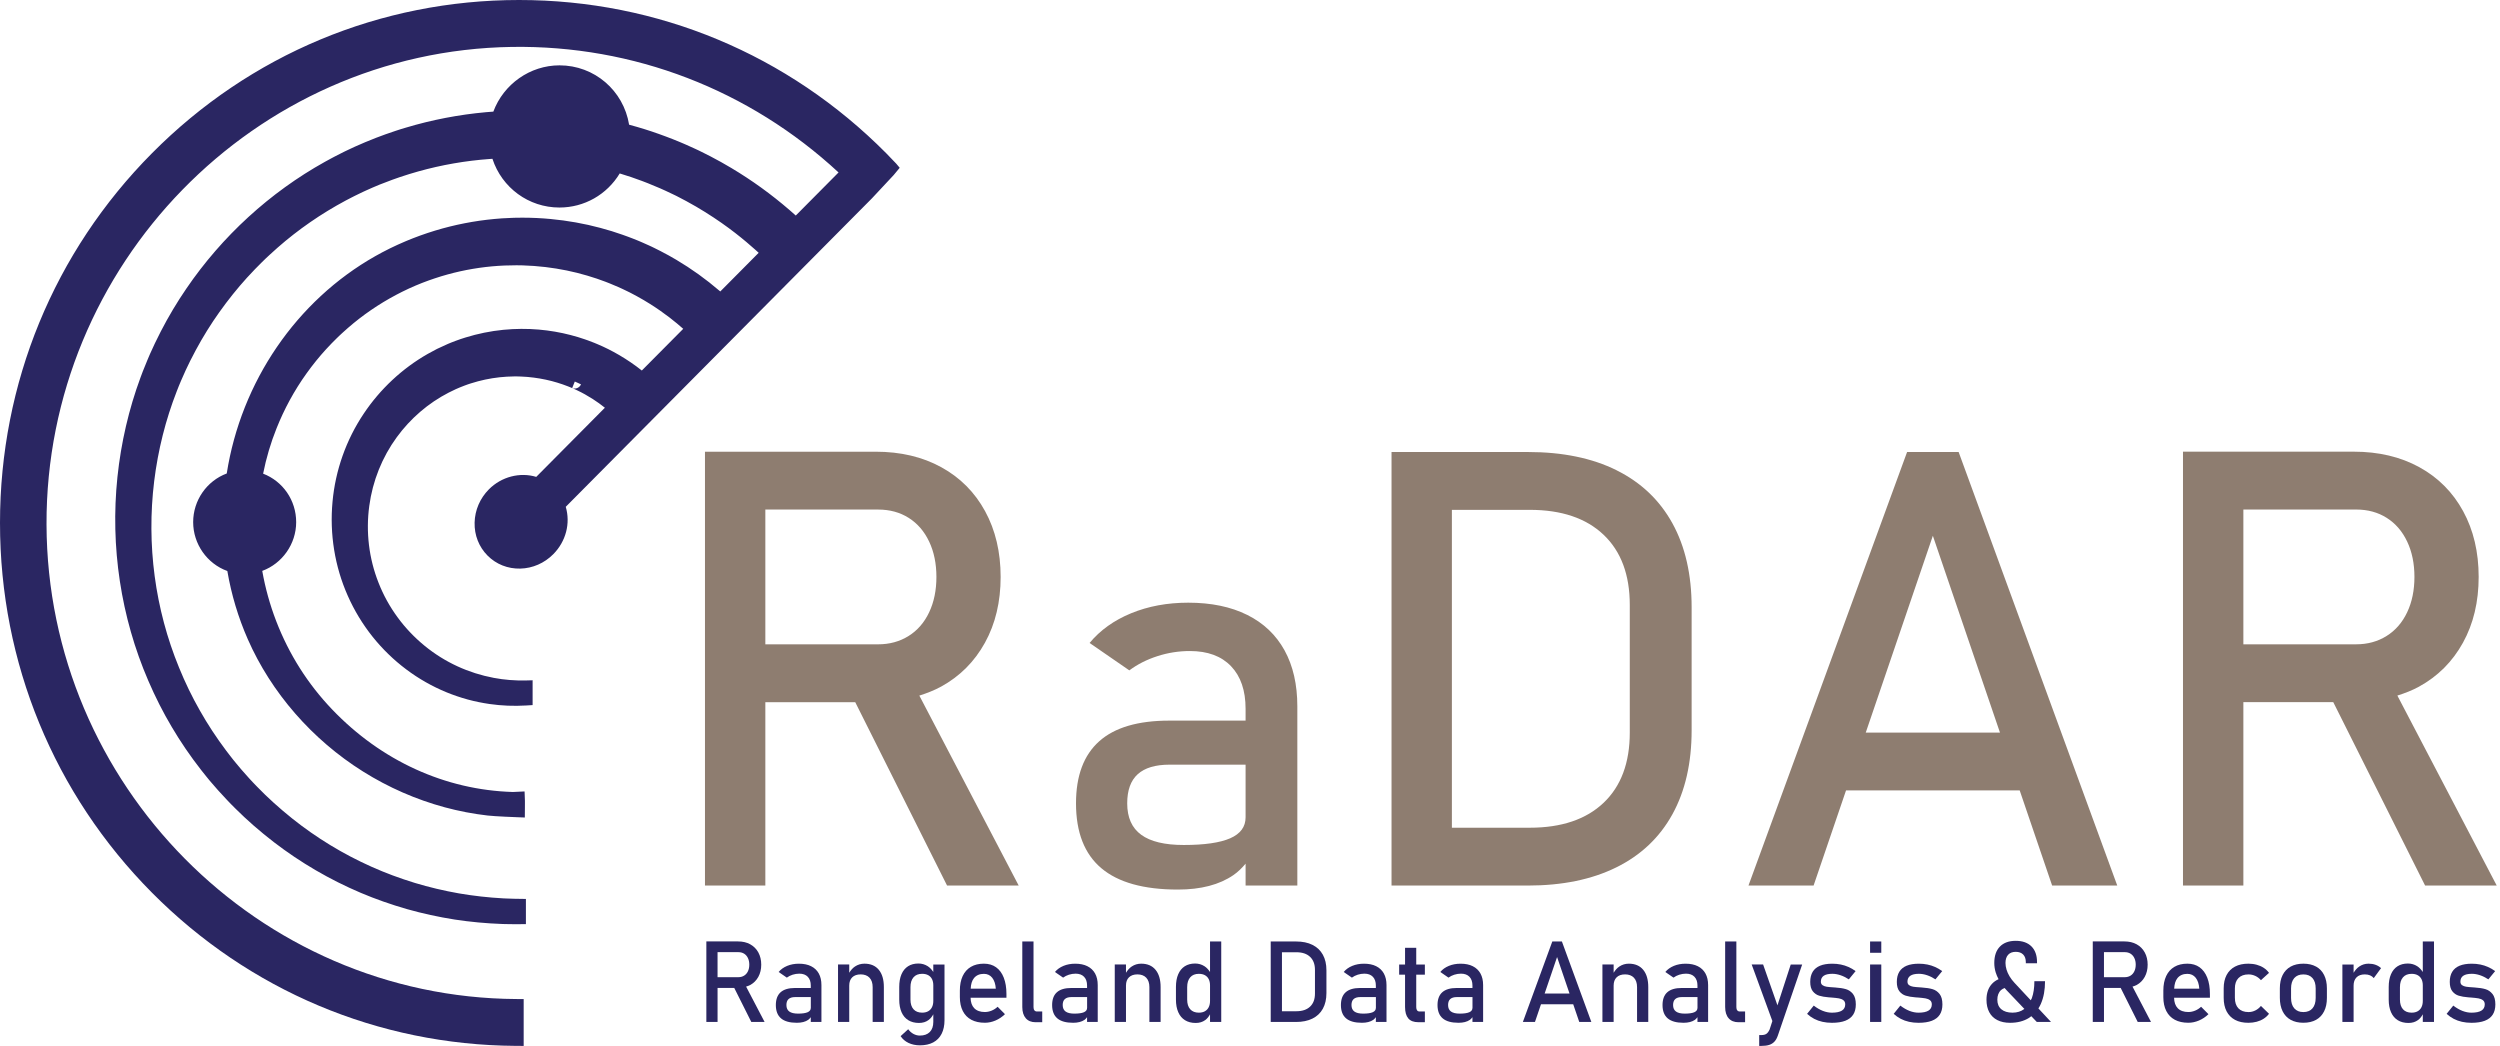 <svg width="196" height="82" viewBox="0 0 196 82" fill="none" xmlns="http://www.w3.org/2000/svg">
<g clip-path="url(#clip0_254_2231)">
<path d="M70.264 12.83C69.979 12.526 69.72 12.257 69.474 12.009C61.786 4.264 51.567 0 40.696 0C29.826 0 19.606 4.264 11.92 12.009C4.233 19.752 0 30.048 0 41C0 51.952 4.233 62.248 11.92 69.991C19.529 77.656 29.645 81.921 40.405 81.996L41.056 82V78.327L40.491 78.324C20.241 78.212 3.712 61.523 3.647 41.122C3.583 20.771 19.956 3.975 40.146 3.678C49.665 3.537 58.734 7.029 65.742 13.52L62.389 16.898C62.246 16.769 62.086 16.625 61.91 16.476C60.453 15.22 58.959 14.14 57.341 13.174C57.087 13.022 56.812 12.861 56.537 12.709C56.254 12.548 55.956 12.392 55.672 12.243C55.456 12.128 55.231 12.019 55.015 11.913C54.928 11.87 54.84 11.828 54.753 11.784L54.738 11.777C54.643 11.733 54.548 11.689 54.453 11.645C54.233 11.541 54.003 11.435 53.759 11.332L53.59 11.259C53.473 11.208 53.355 11.157 53.241 11.111L52.75 10.912L52.196 10.7C52.017 10.632 51.833 10.562 51.651 10.501C50.938 10.245 50.176 10.007 49.322 9.776C48.883 7.097 46.602 5.123 43.864 5.123C41.557 5.123 39.478 6.597 38.678 8.751L38.121 8.794C35.985 8.985 33.861 9.394 31.805 10.011L31.4 10.133L31.01 10.26C30.771 10.337 30.515 10.425 30.212 10.534C29.973 10.616 29.731 10.71 29.496 10.8L28.623 11.152L27.818 11.502C27.637 11.584 27.455 11.67 27.274 11.757L27.038 11.869L27.023 11.876C26.936 11.92 26.849 11.964 26.76 12.008C26.589 12.093 26.417 12.179 26.24 12.273C26.153 12.319 26.066 12.366 25.978 12.412C25.809 12.501 25.637 12.593 25.471 12.688C21.163 15.083 17.407 18.522 14.607 22.631C13.885 23.684 13.213 24.809 12.612 25.974C12.277 26.614 11.982 27.259 11.757 27.758L11.563 28.213L11.194 29.121L11.018 29.59C10.1 32.072 9.491 34.698 9.207 37.393C8.638 42.861 9.475 48.383 11.625 53.365C12.169 54.633 12.791 55.859 13.473 57.005C14.143 58.143 14.914 59.273 15.762 60.36C15.898 60.541 16.042 60.716 16.18 60.883C16.251 60.971 16.324 61.059 16.395 61.148L16.407 61.162C16.472 61.237 16.535 61.312 16.599 61.386C16.749 61.563 16.905 61.746 17.066 61.923L17.14 62.005C17.337 62.224 17.54 62.449 17.752 62.668C17.791 62.709 17.831 62.752 17.87 62.793C17.948 62.875 18.026 62.958 18.104 63.037L18.447 63.381C19.37 64.301 20.359 65.165 21.47 66.023C23.56 67.629 25.852 68.965 28.282 69.997C29.426 70.483 30.653 70.915 31.93 71.281C33.128 71.619 34.38 71.893 35.652 72.093C36.873 72.28 38.126 72.396 39.383 72.441L39.617 72.447C39.844 72.453 40.079 72.455 40.307 72.457L41.231 72.453V70.477L40.318 70.463C40.11 70.459 39.907 70.45 39.703 70.442L39.46 70.432C38.291 70.369 37.12 70.237 35.983 70.042C34.8 69.834 33.635 69.557 32.525 69.221C31.321 68.852 30.214 68.439 29.142 67.96C26.905 66.963 24.805 65.686 22.902 64.165C21.902 63.364 20.976 62.527 20.156 61.678L19.82 61.329C19.752 61.258 19.688 61.188 19.624 61.118C19.586 61.076 19.547 61.033 19.506 60.989C19.326 60.796 19.153 60.597 18.969 60.384L18.892 60.295C18.754 60.136 18.62 59.974 18.481 59.803C18.42 59.729 18.358 59.654 18.298 59.581C18.229 59.491 18.159 59.402 18.088 59.313C17.962 59.154 17.844 59.002 17.725 58.841C16.959 57.82 16.268 56.767 15.672 55.71C15.064 54.646 14.514 53.512 14.036 52.337C12.152 47.748 11.478 42.694 12.088 37.721C12.39 35.278 12.985 32.909 13.856 30.68L14.017 30.271L14.197 29.841L14.555 29.034C14.764 28.587 15.046 28.005 15.354 27.442C15.915 26.4 16.538 25.398 17.203 24.465C17.884 23.508 18.61 22.604 19.357 21.78C19.81 21.287 20.183 20.899 20.533 20.557L20.847 20.251L21.155 19.965C21.341 19.788 21.535 19.618 21.768 19.412C23.379 17.997 25.174 16.755 27.111 15.718C27.253 15.64 27.398 15.566 27.55 15.49C27.637 15.446 27.724 15.402 27.804 15.361C27.952 15.287 28.102 15.215 28.25 15.144C28.336 15.103 28.423 15.062 28.508 15.021L28.745 14.913C28.901 14.842 29.058 14.771 29.209 14.706L29.755 14.476L30.774 14.087C30.969 14.016 31.155 13.948 31.356 13.883C31.632 13.789 31.857 13.715 32.068 13.653L32.784 13.442C34.62 12.927 36.511 12.599 38.402 12.464L38.607 12.451C39.35 14.722 41.449 16.27 43.86 16.27C45.811 16.27 47.582 15.257 48.586 13.598C49.218 13.788 49.79 13.982 50.331 14.187C50.48 14.241 50.633 14.302 50.781 14.36L51.743 14.76C51.839 14.801 51.927 14.842 52.014 14.882C52.069 14.907 52.124 14.933 52.183 14.958C52.367 15.039 52.56 15.134 52.747 15.225C52.839 15.27 52.93 15.314 53.02 15.356C53.105 15.4 53.189 15.443 53.272 15.487C53.462 15.583 53.64 15.675 53.816 15.773L53.844 15.789C54.098 15.928 54.335 16.058 54.573 16.198C54.818 16.337 55.051 16.482 55.269 16.618C57.132 17.777 58.412 18.863 59.218 19.582C59.311 19.663 59.398 19.742 59.48 19.819L56.471 22.85C56.452 22.835 56.434 22.819 56.414 22.804C55.331 21.875 54.221 21.079 53.019 20.366C52.83 20.254 52.626 20.135 52.422 20.024C52.211 19.905 51.99 19.791 51.779 19.682C51.616 19.597 51.447 19.514 51.286 19.435L51.084 19.337C51.016 19.306 50.947 19.273 50.878 19.242C50.713 19.166 50.542 19.086 50.357 19.01L50.233 18.956C50.145 18.918 50.056 18.88 49.972 18.846L49.616 18.704L49.205 18.548C49.067 18.497 48.929 18.444 48.797 18.401C48.266 18.211 47.699 18.036 47.064 17.866C45.812 17.529 44.498 17.295 43.159 17.169C42.435 17.101 41.73 17.068 40.999 17.066L40.471 17.07L40.16 17.08L39.35 17.119L38.775 17.166C37.195 17.312 35.625 17.62 34.109 18.08C33.881 18.148 33.691 18.208 33.521 18.267C33.342 18.325 33.152 18.39 32.933 18.471C32.756 18.534 32.574 18.603 32.4 18.671L32.335 18.697C32.19 18.752 32.062 18.804 31.936 18.858C31.879 18.882 31.823 18.905 31.76 18.932L31.17 19.191L30.579 19.47C30.132 19.693 29.767 19.886 29.43 20.077C23.24 23.575 18.903 29.926 17.777 37.121C16.21 37.706 15.144 39.226 15.144 40.935C15.144 42.644 16.229 44.194 17.823 44.767C18.139 46.613 18.678 48.412 19.427 50.115C21.269 54.306 24.477 57.989 28.461 60.486C30.46 61.739 32.614 62.681 34.861 63.291C35.971 63.591 37.108 63.809 38.237 63.938C38.828 64.006 40.506 64.069 40.578 64.071L41.146 64.093L41.151 63.52C41.151 63.52 41.152 63.305 41.154 63.088C41.154 62.979 41.154 62.87 41.154 62.788C41.154 62.639 41.127 62.049 41.127 62.049L40.212 62.092C34.908 61.937 29.886 59.647 26.035 55.615C24.13 53.623 22.657 51.294 21.654 48.695C21.165 47.425 20.798 46.103 20.56 44.758C22.128 44.181 23.22 42.65 23.22 40.935C23.22 39.22 22.177 37.731 20.629 37.135C20.871 35.91 21.227 34.711 21.687 33.566C21.988 32.815 22.332 32.08 22.711 31.384C23.111 30.648 23.556 29.939 24.03 29.279C24.515 28.601 25.032 27.963 25.563 27.383C25.887 27.032 26.153 26.758 26.4 26.519L26.627 26.3L26.846 26.097C26.977 25.975 27.113 25.855 27.279 25.71C28.423 24.712 29.698 23.838 31.066 23.113C31.353 22.959 31.67 22.804 32.052 22.624L32.563 22.398L33.051 22.198C33.11 22.176 33.171 22.152 33.231 22.129C33.353 22.081 33.47 22.035 33.576 22L33.666 21.968C33.798 21.921 33.93 21.872 34.077 21.826C34.272 21.761 34.431 21.71 34.586 21.663C34.732 21.617 34.891 21.571 35.087 21.518C36.385 21.16 37.724 20.933 39.057 20.844L39.546 20.817L40.495 20.798L40.972 20.805C41.571 20.822 42.175 20.868 42.766 20.937C43.892 21.072 44.991 21.297 46.03 21.606C46.563 21.763 47.033 21.922 47.476 22.092C47.582 22.13 47.685 22.172 47.787 22.214L48.472 22.502C48.538 22.532 48.599 22.558 48.658 22.587C48.697 22.605 48.737 22.624 48.782 22.643C48.907 22.7 49.042 22.767 49.173 22.831C49.238 22.863 49.302 22.894 49.366 22.925C49.426 22.958 49.488 22.989 49.548 23.02C49.676 23.086 49.802 23.151 49.925 23.22L49.955 23.237C50.129 23.334 50.294 23.424 50.46 23.523C50.632 23.621 50.795 23.723 50.948 23.82C52.141 24.569 52.993 25.274 53.565 25.78L50.319 29.049C49.75 28.598 49.163 28.199 48.538 27.833C47.953 27.494 47.412 27.222 46.832 26.979L46.593 26.879L46.096 26.689C46.009 26.657 45.921 26.624 45.839 26.599C45.499 26.48 45.136 26.371 44.732 26.266C43.933 26.057 43.095 25.913 42.242 25.839C41.782 25.799 41.331 25.781 40.861 25.784L40.172 25.804C39.934 25.817 39.693 25.835 39.454 25.858C38.453 25.958 37.457 26.161 36.496 26.459C36.246 26.535 35.992 26.621 35.753 26.711C35.638 26.752 35.517 26.8 35.395 26.848L35.372 26.857C35.275 26.893 35.196 26.928 35.117 26.962L34.262 27.355C33.982 27.497 33.752 27.622 33.538 27.744C31.536 28.885 29.796 30.51 28.51 32.44C27.14 34.485 26.296 36.869 26.07 39.332C25.833 41.866 26.247 44.417 27.265 46.708C27.772 47.856 28.426 48.935 29.208 49.915C29.395 50.151 29.599 50.39 29.813 50.625C30.024 50.858 30.259 51.1 30.454 51.287C30.883 51.705 31.342 52.098 31.858 52.486C32.826 53.213 33.884 53.814 35.004 54.275C35.531 54.491 36.092 54.683 36.676 54.843C37.226 54.992 37.799 55.109 38.38 55.194C39.322 55.33 40.29 55.369 41.255 55.31L41.757 55.279V53.334L41.235 53.348C40.384 53.368 39.536 53.3 38.713 53.145C37.725 52.959 36.766 52.655 35.864 52.239C34.937 51.812 34.072 51.27 33.29 50.63C32.877 50.291 32.498 49.938 32.163 49.584L32.019 49.429C31.992 49.401 31.969 49.374 31.945 49.349L31.891 49.288C31.819 49.208 31.747 49.123 31.675 49.04L31.644 49.003C31.474 48.8 31.314 48.595 31.168 48.393C30.554 47.557 30.052 46.647 29.677 45.687C28.925 43.788 28.674 41.706 28.951 39.664C29.212 37.709 29.958 35.849 31.107 34.278C32.176 32.81 33.581 31.601 35.171 30.784C35.333 30.7 35.508 30.615 35.738 30.509L36.028 30.384L36.413 30.232C36.48 30.207 36.547 30.181 36.61 30.16L36.673 30.137C36.742 30.113 36.812 30.089 36.895 30.064C37.087 30.001 37.279 29.945 37.474 29.894C38.215 29.697 38.979 29.575 39.741 29.531C39.925 29.521 40.11 29.515 40.283 29.512H40.558L40.834 29.52C41.17 29.532 41.522 29.562 41.848 29.605C42.488 29.688 43.11 29.821 43.697 30.001C43.999 30.093 44.264 30.186 44.518 30.286C44.573 30.308 44.628 30.329 44.681 30.351L45.085 30.526C45.122 30.541 45.151 30.557 45.182 30.571L45.251 30.604C45.652 30.792 46.061 31.02 46.469 31.281C46.803 31.495 47.118 31.722 47.423 31.966L42.041 37.388C40.767 37.001 39.318 37.371 38.33 38.364C37.631 39.068 37.233 39.994 37.209 40.969C37.185 41.955 37.545 42.873 38.223 43.557C38.901 44.24 39.814 44.601 40.792 44.578C41.76 44.554 42.678 44.153 43.377 43.449C44.372 42.447 44.736 41.024 44.355 39.734L68.35 15.56L68.361 15.549C69.238 14.612 69.838 13.968 70.065 13.724L70.537 13.155L70.259 12.824L70.264 12.83ZM44.857 30.428L45.064 29.913L45.074 29.918L45.101 29.929C45.172 29.96 45.243 29.991 45.313 30.023C45.382 30.054 45.431 30.079 45.49 30.106C45.511 30.116 45.53 30.126 45.551 30.136C45.43 30.402 45.122 30.533 44.857 30.428Z" fill="#2A2662"/>
<path d="M73.774 53.836C75.251 53.025 76.4 51.876 77.221 50.388C78.041 48.9 78.45 47.181 78.45 45.232C78.45 43.284 78.043 41.566 77.232 40.078C76.419 38.59 75.275 37.441 73.798 36.63C72.321 35.819 70.606 35.414 68.658 35.414H55.27V69.427H60.003V55.05H67.05L74.25 69.427H79.865L72.076 54.535C72.669 54.347 73.241 54.126 73.774 53.834V53.836ZM60.003 39.949H68.844C69.757 39.949 70.557 40.167 71.245 40.604C71.933 41.04 72.467 41.66 72.846 42.462C73.226 43.265 73.415 44.188 73.415 45.232C73.415 46.277 73.226 47.201 72.846 48.003C72.467 48.805 71.93 49.426 71.234 49.861C70.537 50.297 69.74 50.515 68.844 50.515H60.003V39.949Z" fill="#8E7D70"/>
<path d="M97.779 48.208C96.498 47.569 94.957 47.25 93.159 47.25C91.515 47.25 90.02 47.528 88.675 48.082C87.33 48.636 86.247 49.413 85.424 50.409L88.539 52.557C89.18 52.08 89.914 51.708 90.744 51.441C91.574 51.173 92.42 51.041 93.285 51.041C94.679 51.041 95.755 51.438 96.514 52.231C97.274 53.025 97.654 54.137 97.654 55.569V56.496H91.675C89.222 56.496 87.389 57.035 86.178 58.117C84.966 59.198 84.359 60.819 84.359 62.982C84.359 65.257 85.022 66.951 86.346 68.068C87.669 69.185 89.669 69.742 92.345 69.742C93.251 69.742 94.067 69.647 94.791 69.457C95.516 69.267 96.153 68.984 96.704 68.604C97.063 68.357 97.371 68.048 97.655 67.712V69.426H101.711V55.379C101.711 53.666 101.376 52.202 100.708 50.987C100.038 49.773 99.063 48.846 97.78 48.207L97.779 48.208ZM96.451 65.72C95.649 66.071 94.434 66.247 92.804 66.247C91.312 66.247 90.201 65.981 89.47 65.446C88.738 64.913 88.373 64.092 88.373 62.982C88.373 61.957 88.648 61.195 89.198 60.697C89.748 60.2 90.581 59.949 91.697 59.949H97.654V64.077C97.654 64.821 97.253 65.368 96.451 65.72Z" fill="#8E7D70"/>
<path d="M126.731 36.863C124.812 35.912 122.5 35.438 119.793 35.438H109.096V69.428H119.769C122.477 69.428 124.794 68.954 126.718 68.002C128.644 67.053 130.11 65.664 131.116 63.842C132.121 62.018 132.624 59.82 132.624 57.249V47.618C132.624 45.047 132.121 42.849 131.116 41.025C130.11 39.202 128.648 37.816 126.73 36.865L126.731 36.863ZM127.775 57.435C127.775 59.803 127.091 61.638 125.721 62.94C124.352 64.241 122.421 64.893 119.931 64.893H113.828V39.972H119.931C122.421 39.972 124.351 40.623 125.721 41.925C127.09 43.226 127.775 45.062 127.775 47.431V57.436V57.435Z" fill="#8E7D70"/>
<path d="M149.517 35.435L137.081 69.426H142.186L144.729 61.969H158.344L160.887 69.426H165.992L153.556 35.435H149.517ZM146.275 57.434L151.536 42.005L156.797 57.434H146.275Z" fill="#8E7D70"/>
<path d="M190.127 69.426H195.742L187.953 54.533C188.546 54.346 189.118 54.125 189.651 53.833C191.128 53.022 192.277 51.873 193.098 50.385C193.918 48.897 194.327 47.178 194.327 45.229C194.327 43.281 193.92 41.563 193.109 40.075C192.296 38.587 191.152 37.438 189.675 36.627C188.198 35.816 186.483 35.411 184.535 35.411H171.146V69.424H175.88V55.047H182.927L190.127 69.424V69.426ZM175.88 39.947H184.721C185.634 39.947 186.434 40.166 187.122 40.602C187.81 41.039 188.344 41.658 188.723 42.46C189.103 43.264 189.292 44.186 189.292 45.231C189.292 46.275 189.103 47.199 188.723 48.001C188.344 48.803 187.807 49.424 187.111 49.859C186.414 50.296 185.617 50.514 184.721 50.514H175.88V39.947Z" fill="#8E7D70"/>
<path d="M58.813 77.227C59.087 77.077 59.301 76.863 59.453 76.587C59.605 76.31 59.681 75.992 59.681 75.63C59.681 75.269 59.605 74.95 59.455 74.674C59.304 74.397 59.092 74.185 58.817 74.033C58.543 73.881 58.225 73.808 57.864 73.808H55.378V80.121H56.257V77.453H57.565L58.902 80.121H59.944L58.494 77.349C58.603 77.315 58.715 77.281 58.813 77.227ZM57.897 76.611H56.256V74.649H57.897C58.066 74.649 58.215 74.691 58.343 74.771C58.471 74.852 58.57 74.967 58.64 75.116C58.71 75.264 58.745 75.436 58.745 75.63C58.745 75.824 58.71 75.996 58.64 76.144C58.57 76.293 58.47 76.408 58.34 76.489C58.211 76.57 58.063 76.611 57.897 76.611Z" fill="#2A2662"/>
<path d="M63.592 75.751C63.327 75.619 63.011 75.554 62.639 75.554C62.3 75.554 61.992 75.61 61.715 75.725C61.438 75.84 61.214 75.999 61.046 76.204L61.687 76.646C61.819 76.549 61.971 76.471 62.141 76.417C62.312 76.363 62.486 76.335 62.665 76.335C62.952 76.335 63.174 76.417 63.33 76.58C63.486 76.743 63.565 76.972 63.565 77.267V77.458H62.333C61.828 77.458 61.449 77.57 61.2 77.793C60.951 78.015 60.826 78.35 60.826 78.795C60.826 79.264 60.963 79.612 61.236 79.842C61.508 80.072 61.921 80.186 62.472 80.186C62.659 80.186 62.827 80.167 62.976 80.128C63.125 80.09 63.257 80.031 63.369 79.953C63.447 79.899 63.505 79.822 63.565 79.747V80.121H64.4V77.227C64.4 76.874 64.332 76.573 64.194 76.323C64.056 76.074 63.855 75.882 63.59 75.751H63.592ZM63.566 79.02C63.566 79.173 63.483 79.287 63.319 79.359C63.154 79.431 62.904 79.468 62.568 79.468C62.261 79.468 62.032 79.413 61.881 79.303C61.731 79.194 61.655 79.024 61.655 78.796C61.655 78.585 61.711 78.428 61.825 78.326C61.939 78.224 62.111 78.171 62.34 78.171H63.568V79.022L63.566 79.02Z" fill="#2A2662"/>
<path d="M67.769 75.552C67.499 75.552 67.253 75.626 67.031 75.773C66.85 75.892 66.706 76.063 66.58 76.265V75.615H65.701V80.119H66.58V77.268C66.58 76.99 66.659 76.775 66.815 76.622C66.971 76.469 67.194 76.392 67.481 76.392C67.768 76.392 68.007 76.479 68.17 76.653C68.333 76.827 68.416 77.072 68.416 77.391V80.121H69.295V77.387C69.295 76.803 69.163 76.351 68.897 76.031C68.631 75.71 68.256 75.552 67.77 75.552H67.769Z" fill="#2A2662"/>
<path d="M73.171 76.204C73.049 76.018 72.907 75.859 72.73 75.747C72.51 75.609 72.268 75.539 72.004 75.539C71.687 75.539 71.417 75.611 71.192 75.754C70.967 75.898 70.795 76.107 70.677 76.381C70.559 76.654 70.5 76.987 70.5 77.374V78.368C70.5 78.753 70.561 79.082 70.681 79.357C70.802 79.632 70.978 79.84 71.209 79.983C71.44 80.126 71.72 80.199 72.047 80.199C72.343 80.199 72.592 80.124 72.794 79.973C72.962 79.849 73.081 79.693 73.171 79.519V80.117C73.171 80.458 73.08 80.722 72.896 80.909C72.711 81.096 72.453 81.189 72.116 81.189C71.94 81.189 71.774 81.145 71.614 81.059C71.454 80.972 71.317 80.849 71.203 80.691L70.608 81.233C70.755 81.461 70.961 81.638 71.226 81.765C71.49 81.891 71.793 81.953 72.127 81.953C72.533 81.953 72.879 81.877 73.166 81.724C73.453 81.57 73.672 81.347 73.823 81.05C73.973 80.754 74.049 80.401 74.049 79.987V75.618H73.17V76.205L73.171 76.204ZM73.171 78.464C73.171 78.658 73.138 78.824 73.069 78.963C73 79.102 72.9 79.208 72.769 79.282C72.638 79.356 72.479 79.392 72.293 79.392C72.004 79.392 71.779 79.303 71.62 79.126C71.461 78.949 71.381 78.695 71.381 78.369V77.388C71.381 77.058 71.461 76.803 71.62 76.62C71.779 76.438 72.004 76.347 72.293 76.347C72.481 76.347 72.638 76.382 72.769 76.453C72.9 76.524 73 76.627 73.069 76.763C73.138 76.9 73.171 77.062 73.171 77.254V78.464Z" fill="#2A2662"/>
<path d="M78.093 75.834C77.829 75.645 77.511 75.552 77.136 75.552C76.74 75.552 76.401 75.634 76.119 75.8C75.838 75.966 75.623 76.205 75.475 76.52C75.328 76.834 75.253 77.216 75.253 77.66V78.168C75.253 78.596 75.33 78.962 75.484 79.263C75.637 79.565 75.861 79.795 76.153 79.951C76.446 80.106 76.799 80.184 77.212 80.184C77.491 80.184 77.768 80.126 78.044 80.009C78.32 79.891 78.568 79.725 78.789 79.511L78.213 78.93C78.075 79.061 77.919 79.161 77.743 79.234C77.567 79.306 77.391 79.343 77.212 79.343C76.854 79.343 76.577 79.243 76.381 79.044C76.194 78.852 76.101 78.576 76.094 78.223H78.905V77.928C78.905 77.431 78.834 77.004 78.695 76.649C78.556 76.293 78.355 76.021 78.09 75.832L78.093 75.834ZM76.103 77.513C76.118 77.165 76.198 76.88 76.363 76.68C76.546 76.46 76.803 76.35 77.136 76.35C77.409 76.35 77.627 76.452 77.789 76.656C77.951 76.86 78.045 77.145 78.072 77.513H76.104H76.103Z" fill="#2A2662"/>
<path d="M81.099 79.213C81.052 79.154 81.028 79.069 81.028 78.96V73.812H80.148V78.95C80.148 79.328 80.24 79.623 80.421 79.831C80.603 80.04 80.862 80.143 81.195 80.143H81.711V79.301H81.298C81.212 79.301 81.144 79.271 81.098 79.212L81.099 79.213Z" fill="#2A2662"/>
<path d="M85.253 75.751C84.988 75.619 84.672 75.554 84.3 75.554C83.962 75.554 83.653 75.61 83.376 75.725C83.099 75.84 82.876 75.999 82.707 76.204L83.348 76.646C83.48 76.549 83.632 76.471 83.802 76.417C83.973 76.363 84.147 76.335 84.326 76.335C84.613 76.335 84.835 76.417 84.991 76.58C85.147 76.743 85.226 76.972 85.226 77.267V77.458H83.994C83.489 77.458 83.111 77.57 82.862 77.793C82.612 78.015 82.487 78.35 82.487 78.795C82.487 79.264 82.624 79.612 82.897 79.842C83.169 80.072 83.582 80.186 84.133 80.186C84.32 80.186 84.488 80.167 84.637 80.128C84.786 80.09 84.918 80.031 85.031 79.953C85.108 79.899 85.166 79.822 85.226 79.747V80.121H86.062V77.227C86.062 76.874 85.993 76.573 85.855 76.323C85.717 76.074 85.516 75.882 85.251 75.751H85.253ZM85.228 79.02C85.228 79.173 85.144 79.287 84.98 79.359C84.815 79.431 84.565 79.468 84.229 79.468C83.922 79.468 83.693 79.413 83.542 79.303C83.392 79.194 83.316 79.024 83.316 78.796C83.316 78.585 83.372 78.428 83.486 78.326C83.6 78.224 83.772 78.171 84.001 78.171H85.229V79.022L85.228 79.02Z" fill="#2A2662"/>
<path d="M89.465 75.552C89.195 75.552 88.949 75.626 88.727 75.773C88.547 75.892 88.402 76.063 88.277 76.265V75.615H87.397V80.119H88.277V77.268C88.277 76.99 88.355 76.775 88.511 76.622C88.668 76.469 88.89 76.392 89.177 76.392C89.464 76.392 89.703 76.479 89.866 76.653C90.029 76.827 90.112 77.072 90.112 77.391V80.121H90.992V77.387C90.992 76.803 90.859 76.351 90.593 76.031C90.328 75.71 89.952 75.552 89.467 75.552H89.465Z" fill="#2A2662"/>
<path d="M94.866 76.205C94.743 76.019 94.601 75.86 94.424 75.748C94.204 75.609 93.963 75.54 93.698 75.54C93.382 75.54 93.112 75.612 92.886 75.755C92.661 75.899 92.49 76.108 92.372 76.382C92.253 76.655 92.194 76.988 92.194 77.375V78.369C92.194 78.754 92.255 79.083 92.376 79.358C92.497 79.633 92.673 79.841 92.903 79.984C93.134 80.127 93.414 80.2 93.742 80.2C94.037 80.2 94.286 80.124 94.489 79.974C94.656 79.85 94.776 79.694 94.866 79.519V80.122H95.745V73.812H94.866V76.205ZM94.866 78.465C94.866 78.659 94.832 78.825 94.763 78.964C94.694 79.103 94.594 79.209 94.463 79.283C94.332 79.356 94.174 79.393 93.988 79.393C93.698 79.393 93.473 79.304 93.314 79.127C93.155 78.95 93.075 78.696 93.075 78.37V77.389C93.075 77.059 93.155 76.804 93.314 76.621C93.473 76.439 93.698 76.348 93.988 76.348C94.175 76.348 94.332 76.383 94.463 76.454C94.594 76.525 94.694 76.628 94.763 76.764C94.832 76.9 94.866 77.064 94.866 77.255V78.465Z" fill="#2A2662"/>
<path d="M102.899 74.078C102.543 73.9 102.114 73.812 101.61 73.812H99.624V80.122H101.606C102.108 80.122 102.539 80.034 102.896 79.857C103.253 79.68 103.526 79.423 103.712 79.084C103.897 78.746 103.992 78.338 103.992 77.861V76.073C103.992 75.595 103.899 75.187 103.712 74.85C103.525 74.513 103.253 74.253 102.897 74.078H102.899ZM103.093 77.897C103.093 78.336 102.966 78.678 102.712 78.918C102.457 79.159 102.1 79.281 101.637 79.281H100.505V74.656H101.637C102.1 74.656 102.457 74.776 102.712 75.019C102.966 75.261 103.093 75.601 103.093 76.04V77.898V77.897Z" fill="#2A2662"/>
<path d="M107.893 75.751C107.629 75.619 107.312 75.554 106.941 75.554C106.602 75.554 106.294 75.61 106.017 75.725C105.74 75.84 105.516 75.999 105.347 76.204L105.989 76.646C106.121 76.549 106.273 76.471 106.443 76.417C106.613 76.363 106.788 76.335 106.966 76.335C107.253 76.335 107.476 76.417 107.632 76.58C107.788 76.743 107.867 76.972 107.867 77.267V77.458H106.634C106.129 77.458 105.751 77.57 105.502 77.793C105.253 78.015 105.128 78.35 105.128 78.795C105.128 79.264 105.264 79.612 105.537 79.842C105.81 80.072 106.222 80.186 106.774 80.186C106.961 80.186 107.128 80.167 107.277 80.128C107.426 80.09 107.559 80.031 107.671 79.953C107.749 79.899 107.806 79.822 107.867 79.747V80.121H108.702V77.227C108.702 76.874 108.633 76.573 108.495 76.323C108.358 76.074 108.156 75.882 107.892 75.751H107.893ZM107.868 79.02C107.868 79.173 107.785 79.287 107.621 79.359C107.456 79.431 107.206 79.468 106.869 79.468C106.563 79.468 106.333 79.413 106.183 79.303C106.032 79.194 105.956 79.024 105.956 78.796C105.956 78.585 106.013 78.428 106.127 78.326C106.241 78.224 106.412 78.171 106.642 78.171H107.87V79.022L107.868 79.02Z" fill="#2A2662"/>
<path d="M111.035 74.306H110.156V75.617H109.694V76.414H110.156V78.948C110.156 79.342 110.24 79.638 110.408 79.84C110.575 80.041 110.841 80.141 111.202 80.141H111.71V79.3H111.288C111.205 79.3 111.142 79.27 111.098 79.21C111.055 79.151 111.033 79.066 111.033 78.957V76.414H111.71V75.617H111.033V74.306H111.035Z" fill="#2A2662"/>
<path d="M115.467 75.751C115.202 75.619 114.886 75.554 114.514 75.554C114.175 75.554 113.867 75.61 113.59 75.725C113.313 75.84 113.089 75.999 112.921 76.204L113.562 76.646C113.694 76.549 113.846 76.471 114.016 76.417C114.187 76.363 114.361 76.335 114.54 76.335C114.827 76.335 115.049 76.417 115.205 76.58C115.361 76.743 115.44 76.972 115.44 77.267V77.458H114.208C113.703 77.458 113.324 77.57 113.075 77.793C112.826 78.015 112.701 78.35 112.701 78.795C112.701 79.264 112.838 79.612 113.111 79.842C113.383 80.072 113.796 80.186 114.347 80.186C114.534 80.186 114.701 80.167 114.851 80.128C115 80.09 115.132 80.031 115.244 79.953C115.322 79.899 115.379 79.822 115.44 79.747V80.121H116.276V77.227C116.276 76.874 116.207 76.573 116.069 76.323C115.931 76.074 115.73 75.882 115.465 75.751H115.467ZM115.441 79.02C115.441 79.173 115.358 79.287 115.194 79.359C115.029 79.431 114.779 79.468 114.443 79.468C114.136 79.468 113.907 79.413 113.756 79.303C113.606 79.194 113.53 79.024 113.53 78.796C113.53 78.585 113.586 78.428 113.7 78.326C113.814 78.224 113.985 78.171 114.215 78.171H115.443V79.022L115.441 79.02Z" fill="#2A2662"/>
<path d="M121.701 73.812L119.393 80.122H120.341L120.813 78.737H123.341L123.814 80.122H124.762L122.453 73.812H121.704H121.701ZM121.099 77.895L122.075 75.031L123.051 77.895H121.097H121.099Z" fill="#2A2662"/>
<path d="M127.698 75.552C127.428 75.552 127.181 75.626 126.959 75.773C126.779 75.892 126.634 76.063 126.509 76.265V75.615H125.63V80.119H126.509V77.268C126.509 76.99 126.588 76.775 126.744 76.622C126.9 76.469 127.122 76.392 127.409 76.392C127.696 76.392 127.935 76.479 128.099 76.653C128.262 76.827 128.345 77.072 128.345 77.391V80.121H129.224V77.387C129.224 76.803 129.092 76.351 128.826 76.031C128.56 75.71 128.184 75.552 127.699 75.552H127.698Z" fill="#2A2662"/>
<path d="M133.107 75.751C132.843 75.619 132.526 75.554 132.155 75.554C131.816 75.554 131.508 75.61 131.231 75.725C130.954 75.84 130.73 75.999 130.561 76.204L131.203 76.646C131.335 76.549 131.487 76.471 131.657 76.417C131.827 76.363 132.002 76.335 132.18 76.335C132.467 76.335 132.69 76.417 132.846 76.58C133.002 76.743 133.081 76.972 133.081 77.267V77.458H131.848C131.343 77.458 130.965 77.57 130.716 77.793C130.467 78.015 130.342 78.35 130.342 78.795C130.342 79.264 130.478 79.612 130.751 79.842C131.024 80.072 131.436 80.186 131.988 80.186C132.175 80.186 132.342 80.167 132.491 80.128C132.64 80.09 132.773 80.031 132.885 79.953C132.962 79.899 133.02 79.822 133.081 79.747V80.121H133.916V77.227C133.916 76.874 133.847 76.573 133.709 76.323C133.572 76.074 133.37 75.882 133.106 75.751H133.107ZM133.082 79.02C133.082 79.173 132.999 79.287 132.834 79.359C132.67 79.431 132.419 79.468 132.083 79.468C131.777 79.468 131.547 79.413 131.397 79.303C131.246 79.194 131.17 79.024 131.17 78.796C131.17 78.585 131.227 78.428 131.341 78.326C131.454 78.224 131.626 78.171 131.855 78.171H133.083V79.022L133.082 79.02Z" fill="#2A2662"/>
<path d="M136.203 79.213C136.155 79.154 136.131 79.069 136.131 78.96V73.812H135.252V78.95C135.252 79.328 135.343 79.623 135.525 79.831C135.708 80.04 135.965 80.143 136.299 80.143H136.815V79.301H136.401C136.315 79.301 136.248 79.271 136.201 79.212L136.203 79.213Z" fill="#2A2662"/>
<path d="M139.353 78.822L138.228 75.616H137.332L138.954 80.049L138.74 80.707C138.668 80.868 138.584 80.983 138.488 81.05C138.393 81.116 138.262 81.149 138.099 81.149H137.921V81.999H138.099C138.336 81.999 138.538 81.974 138.702 81.921C138.867 81.869 139.003 81.784 139.116 81.663C139.228 81.543 139.318 81.38 139.387 81.176L141.29 75.618H140.394L139.352 78.823L139.353 78.822Z" fill="#2A2662"/>
<path d="M144.716 77.549C144.496 77.485 144.23 77.443 143.917 77.423C143.908 77.42 143.9 77.419 143.891 77.419H143.866C143.846 77.416 143.827 77.414 143.808 77.414C143.79 77.414 143.772 77.413 143.755 77.41C143.517 77.396 143.333 77.379 143.203 77.358C143.074 77.337 142.967 77.297 142.883 77.236C142.798 77.175 142.756 77.084 142.756 76.962C142.756 76.757 142.831 76.602 142.98 76.5C143.129 76.398 143.353 76.346 143.652 76.346C143.859 76.346 144.071 76.383 144.288 76.455C144.505 76.527 144.725 76.636 144.949 76.781L145.479 76.135C145.301 76.004 145.116 75.897 144.924 75.812C144.731 75.727 144.53 75.661 144.319 75.619C144.108 75.576 143.886 75.554 143.654 75.554C143.268 75.554 142.949 75.606 142.693 75.712C142.437 75.819 142.245 75.976 142.116 76.187C141.987 76.398 141.922 76.663 141.922 76.981C141.922 77.298 141.988 77.543 142.122 77.713C142.255 77.883 142.423 78.001 142.624 78.062C142.825 78.123 143.07 78.167 143.361 78.19C143.372 78.19 143.383 78.19 143.395 78.192C143.406 78.195 143.417 78.195 143.428 78.195C143.451 78.198 143.476 78.201 143.502 78.202C143.527 78.204 143.552 78.205 143.575 78.205C143.831 78.225 144.029 78.248 144.17 78.272C144.31 78.296 144.429 78.346 144.523 78.418C144.617 78.49 144.665 78.599 144.665 78.744C144.665 78.961 144.578 79.124 144.405 79.231C144.232 79.339 143.97 79.394 143.623 79.394C143.391 79.394 143.154 79.347 142.916 79.255C142.679 79.163 142.438 79.024 142.198 78.839L141.676 79.485C141.845 79.641 142.03 79.771 142.231 79.876C142.433 79.981 142.649 80.059 142.88 80.11C143.111 80.161 143.358 80.188 143.623 80.188C144.042 80.188 144.391 80.134 144.668 80.028C144.945 79.92 145.152 79.761 145.29 79.549C145.427 79.336 145.496 79.068 145.496 78.744C145.496 78.388 145.422 78.116 145.273 77.927C145.124 77.739 144.939 77.614 144.72 77.55L144.716 77.549Z" fill="#2A2662"/>
<path d="M147.493 73.812H146.614V74.698H147.493V73.812Z" fill="#2A2662"/>
<path d="M147.493 75.616H146.614V80.12H147.493V75.616Z" fill="#2A2662"/>
<path d="M151.505 77.549C151.285 77.485 151.019 77.443 150.706 77.423C150.697 77.42 150.689 77.419 150.68 77.419H150.655C150.635 77.416 150.616 77.414 150.597 77.414C150.579 77.414 150.561 77.413 150.544 77.41C150.306 77.396 150.122 77.379 149.992 77.358C149.863 77.337 149.756 77.297 149.672 77.236C149.587 77.175 149.545 77.084 149.545 76.962C149.545 76.757 149.62 76.602 149.769 76.5C149.918 76.398 150.142 76.346 150.441 76.346C150.648 76.346 150.86 76.383 151.077 76.455C151.294 76.527 151.515 76.636 151.738 76.781L152.268 76.135C152.09 76.004 151.906 75.897 151.713 75.812C151.52 75.727 151.319 75.661 151.108 75.619C150.897 75.576 150.675 75.554 150.443 75.554C150.057 75.554 149.738 75.606 149.482 75.712C149.226 75.819 149.035 75.976 148.905 76.187C148.776 76.398 148.711 76.663 148.711 76.981C148.711 77.298 148.777 77.543 148.911 77.713C149.044 77.883 149.212 78.001 149.413 78.062C149.614 78.123 149.859 78.167 150.15 78.19C150.161 78.19 150.173 78.19 150.184 78.192C150.195 78.195 150.206 78.195 150.218 78.195C150.24 78.198 150.265 78.201 150.291 78.202C150.316 78.204 150.341 78.205 150.364 78.205C150.62 78.225 150.818 78.248 150.959 78.272C151.1 78.296 151.218 78.346 151.312 78.418C151.406 78.49 151.454 78.599 151.454 78.744C151.454 78.961 151.367 79.124 151.194 79.231C151.021 79.339 150.759 79.394 150.412 79.394C150.18 79.394 149.943 79.347 149.706 79.255C149.468 79.163 149.227 79.024 148.987 78.839L148.465 79.485C148.634 79.641 148.819 79.771 149.02 79.876C149.222 79.981 149.438 80.059 149.669 80.11C149.9 80.161 150.147 80.188 150.412 80.188C150.831 80.188 151.18 80.134 151.457 80.028C151.734 79.921 151.941 79.761 152.079 79.549C152.216 79.336 152.285 79.068 152.285 78.744C152.285 78.388 152.211 78.116 152.062 77.927C151.913 77.739 151.728 77.614 151.509 77.55L151.505 77.549Z" fill="#2A2662"/>
<path d="M160.009 78.688C160.223 78.201 160.33 77.613 160.33 76.924H159.495C159.495 77.444 159.429 77.889 159.295 78.259C159.272 78.321 159.239 78.365 159.212 78.422L157.936 77.054C157.787 76.895 157.659 76.727 157.552 76.551C157.445 76.375 157.365 76.197 157.311 76.017C157.258 75.837 157.23 75.664 157.23 75.497C157.23 75.219 157.3 75.004 157.439 74.852C157.579 74.7 157.776 74.624 158.032 74.624C158.288 74.624 158.479 74.695 158.617 74.835C158.755 74.975 158.824 75.174 158.824 75.432V75.518H159.703V75.432C159.703 74.899 159.557 74.488 159.265 74.197C158.974 73.907 158.562 73.761 158.032 73.761C157.501 73.761 157.084 73.912 156.791 74.214C156.498 74.516 156.352 74.944 156.352 75.497C156.352 75.752 156.39 76.001 156.465 76.245C156.52 76.425 156.598 76.598 156.688 76.769C156.483 76.86 156.307 76.983 156.162 77.142C155.881 77.451 155.74 77.863 155.74 78.379C155.74 78.76 155.813 79.088 155.958 79.357C156.103 79.628 156.314 79.833 156.591 79.975C156.868 80.117 157.202 80.188 157.593 80.188C158.17 80.188 158.663 80.06 159.074 79.803C159.139 79.764 159.196 79.716 159.255 79.67L159.686 80.122H160.801L159.811 79.061C159.884 78.945 159.952 78.821 160.011 78.688H160.009ZM158.708 79.102C158.451 79.296 158.143 79.393 157.784 79.393C157.406 79.393 157.112 79.303 156.904 79.126C156.695 78.949 156.591 78.698 156.591 78.378C156.591 78.058 156.688 77.798 156.884 77.618C156.961 77.547 157.061 77.502 157.164 77.46C157.209 77.511 157.25 77.564 157.297 77.614L158.711 79.099C158.711 79.099 158.71 79.102 158.708 79.102Z" fill="#2A2662"/>
<path d="M167.508 77.227C167.783 77.077 167.996 76.863 168.148 76.587C168.3 76.31 168.376 75.992 168.376 75.63C168.376 75.269 168.3 74.95 168.15 74.674C167.999 74.397 167.787 74.185 167.513 74.033C167.238 73.883 166.92 73.808 166.559 73.808H164.073V80.121H164.952V77.453H166.261L167.597 80.121H168.639L167.189 77.349C167.299 77.315 167.41 77.281 167.508 77.227ZM166.593 76.611H164.951V74.649H166.593C166.761 74.649 166.91 74.691 167.038 74.771C167.166 74.852 167.265 74.967 167.335 75.116C167.406 75.264 167.441 75.436 167.441 75.63C167.441 75.824 167.406 75.996 167.335 76.144C167.265 76.293 167.165 76.408 167.036 76.489C166.906 76.57 166.759 76.611 166.593 76.611Z" fill="#2A2662"/>
<path d="M172.447 75.834C172.182 75.645 171.864 75.552 171.49 75.552C171.093 75.552 170.754 75.634 170.473 75.8C170.192 75.964 169.976 76.205 169.829 76.52C169.681 76.836 169.606 77.216 169.606 77.66V78.168C169.606 78.596 169.684 78.962 169.837 79.263C169.99 79.565 170.214 79.795 170.507 79.951C170.799 80.106 171.152 80.184 171.566 80.184C171.844 80.184 172.122 80.126 172.397 80.009C172.673 79.891 172.922 79.725 173.143 79.511L172.566 78.93C172.428 79.061 172.272 79.161 172.096 79.234C171.92 79.306 171.745 79.343 171.566 79.343C171.207 79.343 170.93 79.243 170.735 79.044C170.548 78.852 170.455 78.576 170.448 78.223H173.258V77.928C173.258 77.431 173.188 77.004 173.049 76.649C172.909 76.293 172.708 76.021 172.444 75.832L172.447 75.834ZM170.456 77.513C170.472 77.165 170.552 76.88 170.716 76.68C170.899 76.46 171.157 76.35 171.49 76.35C171.763 76.35 171.981 76.452 172.143 76.656C172.304 76.86 172.399 77.145 172.425 77.513H170.457H170.456Z" fill="#2A2662"/>
<path d="M175.496 76.68C175.683 76.489 175.945 76.394 176.284 76.394C176.468 76.394 176.644 76.433 176.814 76.511C176.984 76.589 177.132 76.701 177.257 76.846L177.89 76.273C177.78 76.12 177.644 75.99 177.481 75.882C177.318 75.774 177.132 75.694 176.928 75.637C176.724 75.58 176.503 75.552 176.271 75.552C175.863 75.552 175.516 75.628 175.226 75.78C174.938 75.932 174.717 76.153 174.565 76.442C174.413 76.731 174.337 77.079 174.337 77.488V78.23C174.337 78.644 174.413 78.997 174.565 79.289C174.717 79.581 174.938 79.803 175.226 79.958C175.514 80.111 175.863 80.187 176.271 80.187C176.5 80.187 176.718 80.16 176.924 80.105C177.129 80.05 177.313 79.971 177.477 79.864C177.64 79.758 177.778 79.63 177.89 79.48L177.257 78.864C177.133 79.017 176.987 79.136 176.818 79.219C176.649 79.303 176.471 79.346 176.284 79.346C175.942 79.346 175.679 79.249 175.493 79.055C175.308 78.861 175.215 78.586 175.215 78.23V77.488C175.215 77.14 175.308 76.871 175.495 76.68H175.496Z" fill="#2A2662"/>
<path d="M181.579 75.78C181.303 75.628 180.971 75.552 180.584 75.552C180.198 75.552 179.866 75.628 179.59 75.78C179.314 75.932 179.105 76.153 178.958 76.443C178.812 76.734 178.74 77.084 178.74 77.49V78.223C178.74 78.637 178.813 78.99 178.958 79.285C179.103 79.579 179.314 79.802 179.59 79.955C179.866 80.108 180.198 80.184 180.584 80.184C180.971 80.184 181.303 80.108 181.579 79.955C181.855 79.802 182.064 79.579 182.21 79.289C182.357 78.998 182.429 78.647 182.429 78.236V77.489C182.429 77.081 182.355 76.732 182.21 76.442C182.066 76.151 181.855 75.93 181.579 75.778V75.78ZM181.549 78.239C181.549 78.589 181.465 78.861 181.298 79.055C181.13 79.249 180.892 79.346 180.584 79.346C180.276 79.346 180.04 79.249 179.871 79.055C179.702 78.861 179.619 78.589 179.619 78.239V77.492C179.619 77.142 179.704 76.871 179.871 76.68C180.039 76.489 180.276 76.394 180.584 76.394C180.892 76.394 181.129 76.489 181.298 76.68C181.466 76.871 181.549 77.142 181.549 77.492V78.239Z" fill="#2A2662"/>
<path d="M185.688 75.552C185.423 75.552 185.183 75.627 184.965 75.776C184.788 75.897 184.646 76.067 184.522 76.266V75.617H183.643V80.121H184.522V77.27C184.522 76.995 184.599 76.781 184.752 76.625C184.906 76.469 185.122 76.393 185.401 76.393C185.556 76.393 185.692 76.417 185.81 76.466C185.928 76.516 186.025 76.588 186.103 76.683L186.675 75.902C186.552 75.786 186.408 75.7 186.242 75.64C186.076 75.581 185.892 75.551 185.689 75.551L185.688 75.552Z" fill="#2A2662"/>
<path d="M189.947 76.205C189.824 76.019 189.682 75.86 189.505 75.748C189.286 75.609 189.044 75.54 188.779 75.54C188.463 75.54 188.193 75.612 187.967 75.755C187.742 75.899 187.571 76.108 187.453 76.382C187.334 76.655 187.275 76.988 187.275 77.375V78.369C187.275 78.754 187.336 79.083 187.457 79.358C187.578 79.633 187.754 79.841 187.984 79.984C188.215 80.127 188.495 80.2 188.823 80.2C189.118 80.2 189.367 80.124 189.57 79.974C189.737 79.85 189.857 79.694 189.947 79.519V80.122H190.826V73.812H189.947V76.205ZM189.947 78.465C189.947 78.659 189.913 78.825 189.844 78.964C189.775 79.103 189.675 79.209 189.544 79.283C189.414 79.356 189.255 79.393 189.069 79.393C188.779 79.393 188.554 79.304 188.395 79.127C188.236 78.95 188.156 78.696 188.156 78.37V77.389C188.156 77.059 188.236 76.804 188.395 76.621C188.554 76.439 188.779 76.348 189.069 76.348C189.256 76.348 189.414 76.383 189.544 76.454C189.675 76.525 189.775 76.628 189.844 76.764C189.913 76.9 189.947 77.064 189.947 77.255V78.465Z" fill="#2A2662"/>
<path d="M195.408 77.926C195.259 77.738 195.075 77.613 194.855 77.549C194.636 77.485 194.37 77.443 194.056 77.423C194.048 77.42 194.039 77.419 194.031 77.419H194.006C193.986 77.416 193.966 77.414 193.948 77.414C193.93 77.414 193.911 77.413 193.894 77.41C193.657 77.396 193.472 77.379 193.343 77.358C193.214 77.337 193.107 77.297 193.022 77.236C192.938 77.175 192.896 77.084 192.896 76.962C192.896 76.757 192.97 76.602 193.119 76.5C193.269 76.398 193.492 76.346 193.792 76.346C193.999 76.346 194.211 76.383 194.428 76.455C194.644 76.527 194.865 76.636 195.089 76.781L195.619 76.135C195.44 76.004 195.256 75.897 195.063 75.812C194.871 75.727 194.67 75.661 194.459 75.619C194.248 75.576 194.025 75.554 193.793 75.554C193.408 75.554 193.088 75.606 192.832 75.712C192.576 75.819 192.385 75.976 192.256 76.187C192.126 76.398 192.062 76.663 192.062 76.981C192.062 77.298 192.128 77.543 192.261 77.713C192.395 77.883 192.562 78.001 192.764 78.062C192.965 78.123 193.209 78.167 193.501 78.19C193.512 78.19 193.523 78.19 193.534 78.192C193.546 78.195 193.557 78.195 193.568 78.195C193.591 78.198 193.616 78.201 193.641 78.202C193.667 78.204 193.692 78.205 193.714 78.205C193.97 78.225 194.169 78.248 194.309 78.272C194.45 78.296 194.568 78.346 194.663 78.418C194.757 78.49 194.805 78.599 194.805 78.744C194.805 78.961 194.717 79.124 194.544 79.231C194.371 79.339 194.11 79.394 193.762 79.394C193.53 79.394 193.294 79.347 193.056 79.255C192.818 79.163 192.578 79.024 192.337 78.839L191.815 79.485C191.984 79.641 192.17 79.771 192.371 79.876C192.572 79.981 192.789 80.059 193.02 80.11C193.25 80.161 193.498 80.188 193.762 80.188C194.181 80.188 194.53 80.134 194.807 80.028C195.085 79.921 195.291 79.761 195.429 79.549C195.567 79.336 195.636 79.068 195.636 78.744C195.636 78.388 195.561 78.116 195.412 77.927L195.408 77.926Z" fill="#2A2662"/>
</g>
<defs>
<clipPath id="clip0_254_2231">
<rect width="195.742" height="82" fill="white"/>
</clipPath>
</defs>
</svg>

